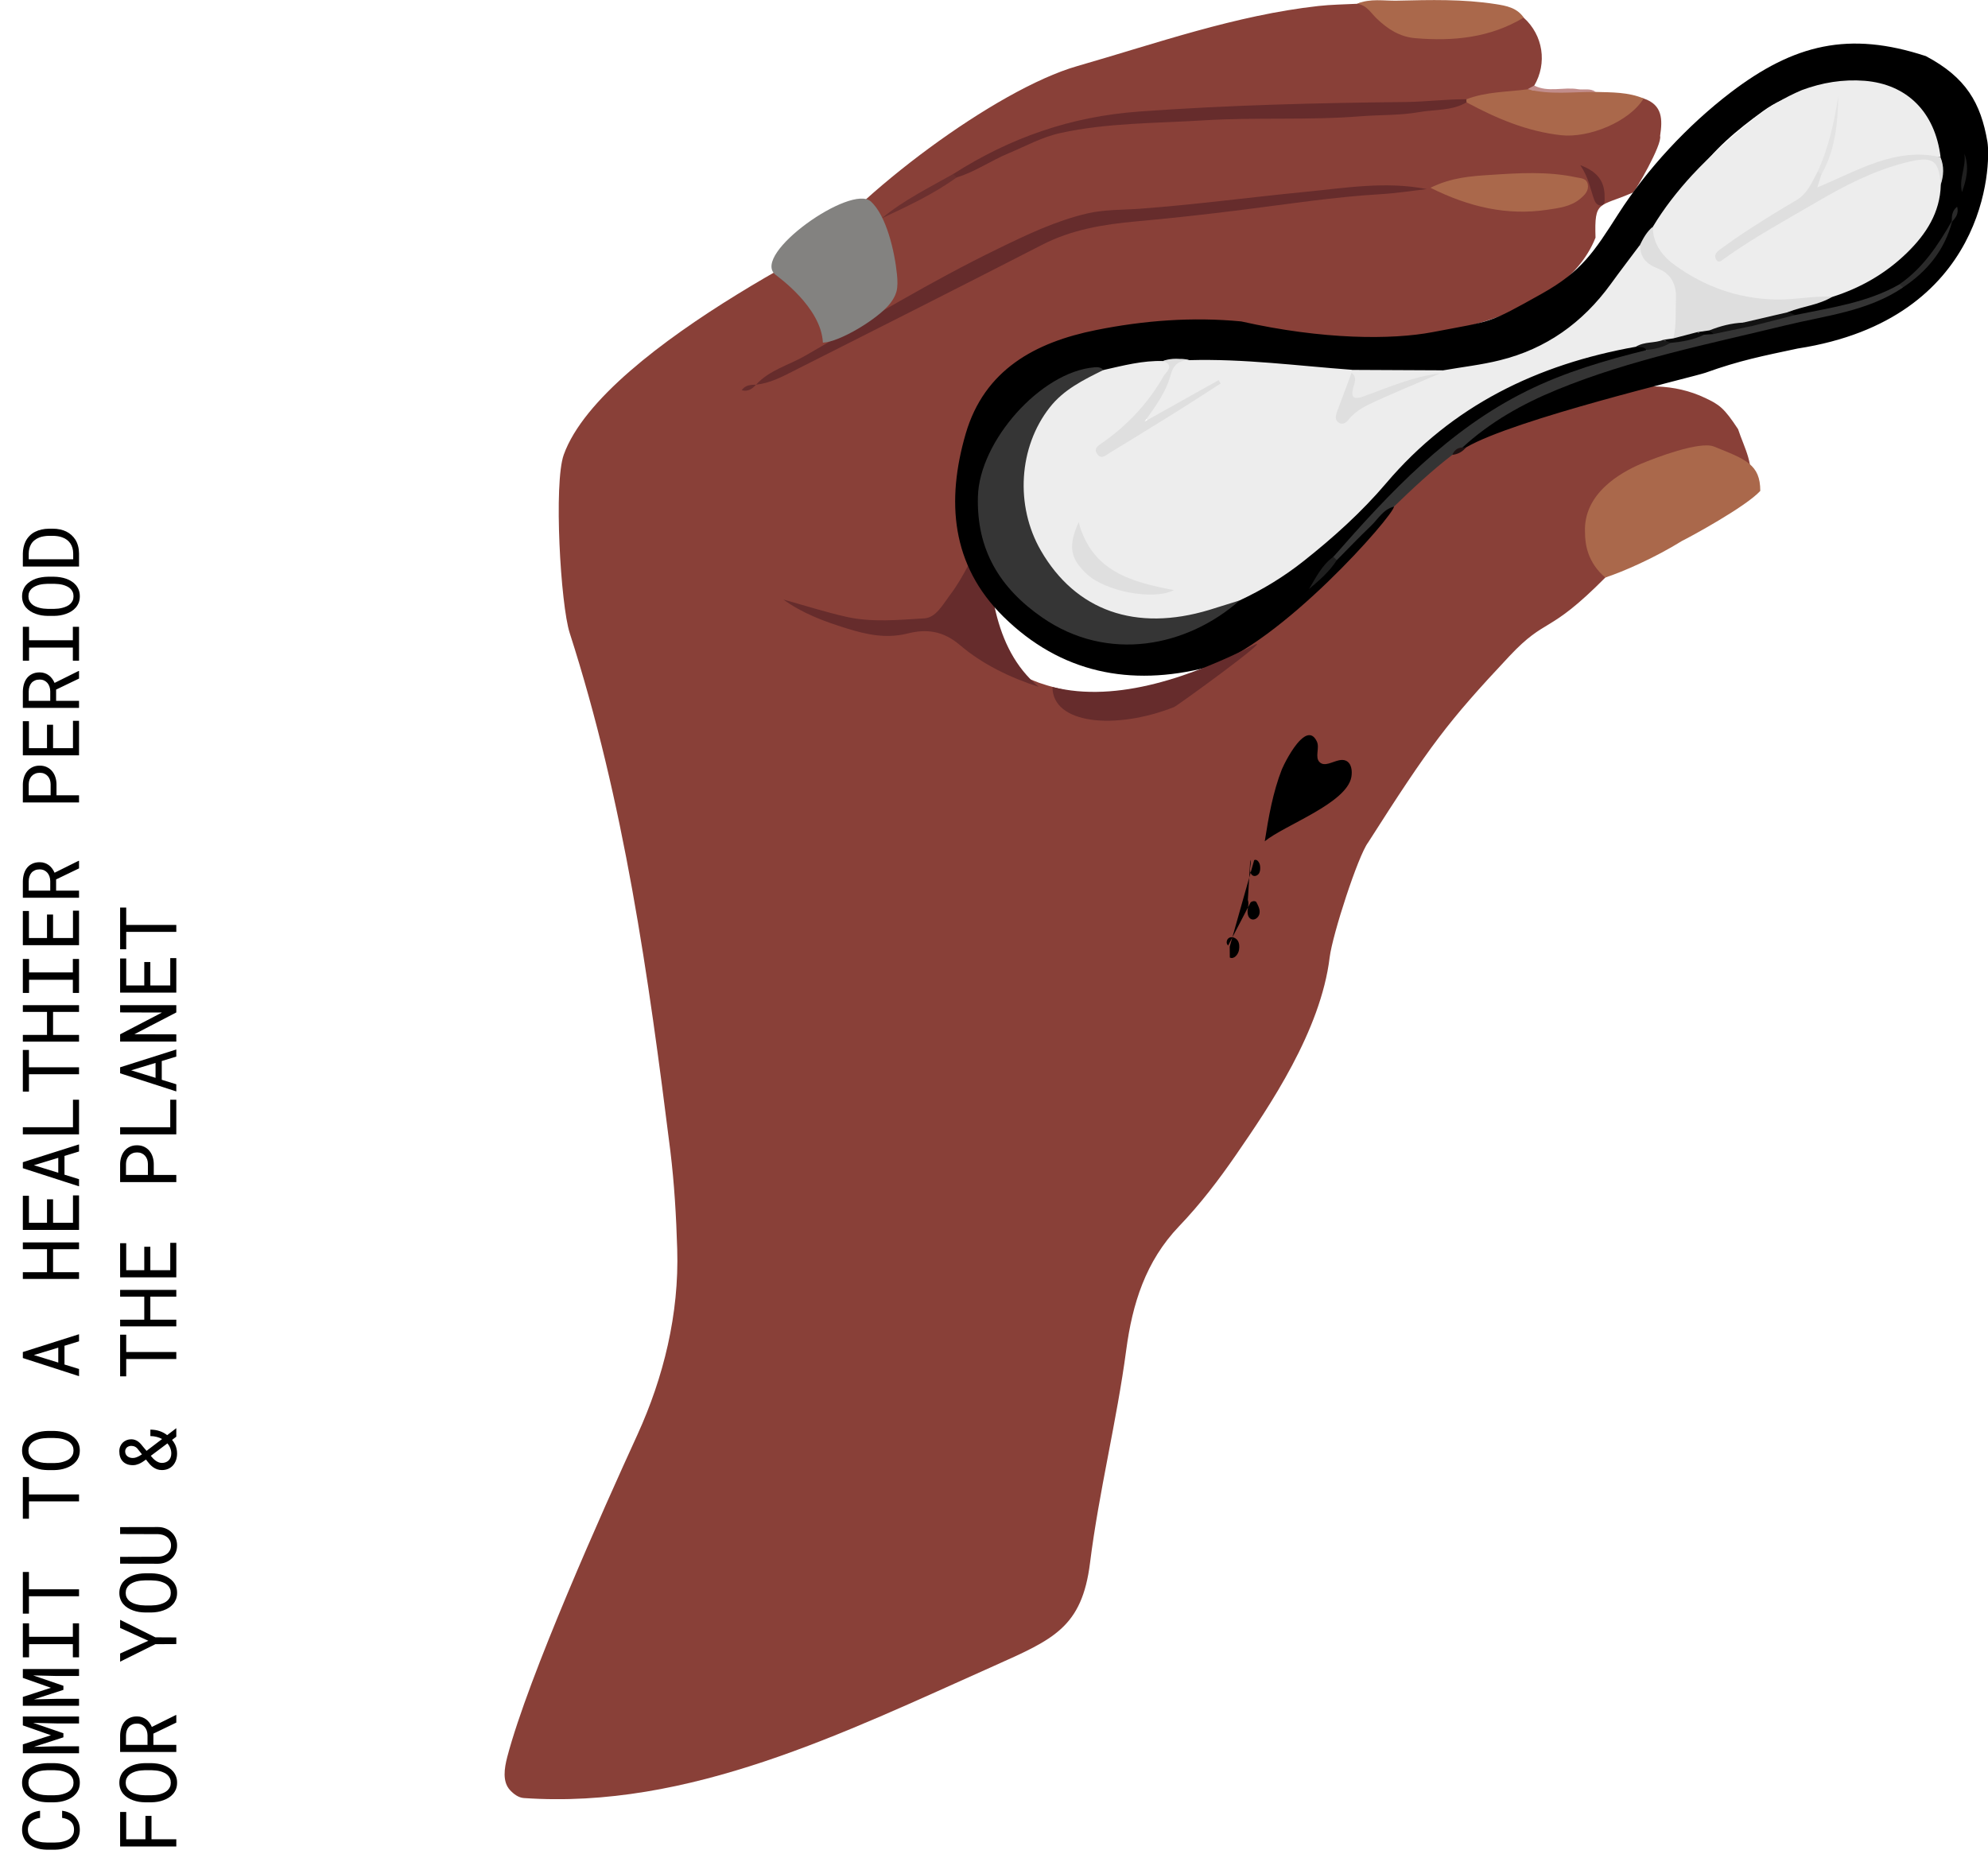 <svg width="327" height="305" viewBox="0 0 327 305" fill="none" xmlns="http://www.w3.org/2000/svg">
<path d="M10.22 297.91V299.084C10.499 299.122 10.759 299.188 11.001 299.281C11.238 299.374 11.443 299.499 11.616 299.655C11.794 299.812 11.931 300.004 12.029 300.233C12.126 300.457 12.175 300.724 12.175 301.033C12.175 301.316 12.13 301.564 12.041 301.775C11.948 301.987 11.822 302.171 11.661 302.328C11.504 302.484 11.322 302.613 11.115 302.715C10.907 302.816 10.685 302.899 10.448 302.962C10.216 303.026 9.979 303.072 9.737 303.102C9.492 303.127 9.255 303.14 9.026 303.14H7.725C7.497 303.14 7.262 303.127 7.021 303.102C6.775 303.072 6.536 303.026 6.303 302.962C6.07 302.899 5.85 302.816 5.643 302.715C5.436 302.609 5.254 302.478 5.097 302.321C4.941 302.169 4.818 301.987 4.729 301.775C4.636 301.56 4.589 301.312 4.589 301.033C4.589 300.724 4.642 300.457 4.748 300.233C4.85 300.004 4.991 299.812 5.173 299.655C5.355 299.499 5.567 299.374 5.808 299.281C6.049 299.188 6.31 299.122 6.589 299.084V297.91C6.149 297.96 5.747 298.066 5.383 298.227C5.019 298.384 4.706 298.593 4.443 298.855C4.185 299.118 3.986 299.431 3.847 299.795C3.703 300.159 3.631 300.571 3.631 301.033C3.631 301.418 3.686 301.765 3.796 302.074C3.902 302.383 4.05 302.658 4.24 302.899C4.431 303.144 4.657 303.356 4.919 303.534C5.178 303.707 5.459 303.851 5.764 303.965C6.068 304.084 6.388 304.173 6.722 304.232C7.056 304.287 7.395 304.317 7.738 304.321H9.026C9.369 304.317 9.708 304.287 10.042 304.232C10.376 304.173 10.696 304.084 11.001 303.965C11.305 303.851 11.587 303.707 11.845 303.534C12.103 303.356 12.327 303.144 12.518 302.899C12.708 302.658 12.858 302.383 12.968 302.074C13.074 301.761 13.127 301.414 13.127 301.033C13.127 300.588 13.057 300.186 12.918 299.827C12.774 299.463 12.573 299.147 12.315 298.881C12.06 298.618 11.756 298.405 11.4 298.24C11.041 298.075 10.647 297.965 10.22 297.91ZM8.912 290.077H7.858C7.528 290.081 7.194 290.111 6.855 290.166C6.517 290.216 6.191 290.297 5.878 290.407C5.565 290.521 5.273 290.665 5.002 290.838C4.727 291.008 4.488 291.211 4.285 291.448C4.082 291.685 3.923 291.958 3.809 292.267C3.69 292.576 3.631 292.92 3.631 293.301C3.631 293.682 3.69 294.027 3.809 294.336C3.923 294.641 4.082 294.911 4.285 295.148C4.492 295.385 4.733 295.591 5.008 295.764C5.279 295.933 5.571 296.073 5.884 296.183C6.197 296.297 6.523 296.382 6.862 296.437C7.196 296.488 7.528 296.515 7.858 296.52H8.912C9.242 296.515 9.574 296.486 9.909 296.431C10.243 296.376 10.567 296.291 10.88 296.177C11.193 296.067 11.487 295.925 11.762 295.751C12.033 295.578 12.27 295.373 12.473 295.136C12.676 294.899 12.837 294.628 12.956 294.323C13.07 294.014 13.127 293.669 13.127 293.289C13.127 292.908 13.07 292.565 12.956 292.26C12.837 291.951 12.676 291.678 12.473 291.441C12.27 291.204 12.033 291.001 11.762 290.832C11.491 290.659 11.199 290.517 10.886 290.407C10.573 290.297 10.249 290.216 9.915 290.166C9.576 290.111 9.242 290.081 8.912 290.077ZM7.846 291.238H8.912C9.132 291.243 9.363 291.257 9.604 291.283C9.845 291.304 10.082 291.344 10.315 291.403C10.552 291.467 10.778 291.549 10.994 291.651C11.206 291.748 11.392 291.871 11.553 292.019C11.718 292.171 11.849 292.353 11.946 292.565C12.044 292.772 12.092 293.014 12.092 293.289C12.092 293.564 12.044 293.805 11.946 294.012C11.849 294.22 11.718 294.399 11.553 294.552C11.392 294.704 11.204 294.831 10.988 294.933C10.772 295.034 10.546 295.117 10.309 295.18C10.076 295.244 9.839 295.29 9.598 295.32C9.356 295.345 9.128 295.36 8.912 295.364H7.846C7.63 295.36 7.403 295.345 7.167 295.32C6.925 295.29 6.686 295.244 6.449 295.18C6.216 295.121 5.994 295.041 5.783 294.939C5.567 294.837 5.376 294.71 5.211 294.558C5.051 294.406 4.922 294.226 4.824 294.019C4.727 293.811 4.678 293.572 4.678 293.301C4.678 293.026 4.727 292.785 4.824 292.578C4.917 292.37 5.044 292.19 5.205 292.038C5.37 291.886 5.561 291.759 5.776 291.657C5.988 291.556 6.21 291.473 6.443 291.41C6.68 291.35 6.919 291.308 7.16 291.283C7.397 291.257 7.626 291.243 7.846 291.238ZM3.758 286.992V288.445H13V287.303H9.312L5.586 287.398L10.429 285.83V285.157L5.453 283.45L9.312 283.545H13V282.402H3.758V283.862L8.379 285.487L3.758 286.992ZM3.758 279.184L3.758 280.638H13V279.495H9.312L5.586 279.59L10.429 278.022V277.35L5.453 275.642L9.312 275.737H13V274.595H3.758V276.055L8.379 277.68L3.758 279.184ZM3.758 272.665H4.78V270.5H11.984V272.665H13V267.079H11.984V269.294H4.78L4.78 267.079H3.758L3.758 272.665ZM4.761 258.624H3.758L3.758 265.479H4.761V262.623H13L13 261.48H4.761V258.624ZM4.761 243.009H3.758L3.758 249.864H4.761V247.008H13V245.865H4.761V243.009ZM8.912 235.423H7.858C7.528 235.428 7.194 235.457 6.855 235.512C6.517 235.563 6.191 235.643 5.878 235.753C5.565 235.868 5.273 236.012 5.002 236.185C4.727 236.354 4.488 236.557 4.285 236.794C4.082 237.031 3.923 237.304 3.809 237.613C3.69 237.922 3.631 238.267 3.631 238.648C3.631 239.029 3.69 239.374 3.809 239.683C3.923 239.987 4.082 240.258 4.285 240.495C4.492 240.732 4.733 240.937 5.008 241.111C5.279 241.28 5.571 241.42 5.884 241.53C6.197 241.644 6.523 241.729 6.862 241.784C7.196 241.834 7.528 241.862 7.858 241.866H8.912C9.242 241.862 9.574 241.832 9.909 241.777C10.243 241.722 10.567 241.638 10.88 241.523C11.193 241.413 11.487 241.272 11.762 241.098C12.033 240.925 12.27 240.719 12.473 240.482C12.676 240.245 12.837 239.975 12.956 239.67C13.07 239.361 13.127 239.016 13.127 238.635C13.127 238.254 13.07 237.912 12.956 237.607C12.837 237.298 12.676 237.025 12.473 236.788C12.27 236.551 12.033 236.348 11.762 236.179C11.491 236.005 11.199 235.863 10.886 235.753C10.573 235.643 10.249 235.563 9.915 235.512C9.576 235.457 9.242 235.428 8.912 235.423ZM7.846 236.585H8.912C9.132 236.589 9.363 236.604 9.604 236.629C9.845 236.651 10.082 236.691 10.315 236.75C10.552 236.813 10.778 236.896 10.994 236.998C11.206 237.095 11.392 237.218 11.553 237.366C11.718 237.518 11.849 237.7 11.946 237.912C12.044 238.119 12.092 238.36 12.092 238.635C12.092 238.91 12.044 239.152 11.946 239.359C11.849 239.566 11.718 239.746 11.553 239.898C11.392 240.051 11.204 240.178 10.988 240.279C10.772 240.381 10.546 240.463 10.309 240.527C10.076 240.59 9.839 240.637 9.598 240.667C9.356 240.692 9.128 240.707 8.912 240.711H7.846C7.63 240.707 7.403 240.692 7.167 240.667C6.925 240.637 6.686 240.59 6.449 240.527C6.216 240.468 5.994 240.387 5.783 240.286C5.567 240.184 5.376 240.057 5.211 239.905C5.051 239.752 4.922 239.573 4.824 239.365C4.727 239.158 4.678 238.919 4.678 238.648C4.678 238.373 4.727 238.132 4.824 237.924C4.917 237.717 5.044 237.537 5.205 237.385C5.37 237.232 5.561 237.105 5.776 237.004C5.988 236.902 6.21 236.82 6.443 236.756C6.68 236.697 6.919 236.655 7.16 236.629C7.397 236.604 7.626 236.589 7.846 236.585ZM10.607 221.408L13 220.678V219.51L3.758 222.442V223.426L13 226.41V225.235L10.607 224.493V221.408ZM9.585 224.175L5.573 222.938L9.585 221.719V224.175ZM13 204.409H3.758V205.52H7.731V209.309H3.758V210.414H13V209.309H8.728V205.52H13V204.409ZM8.728 197.312H7.731V201.171H4.761V196.728H3.758L3.758 202.346H13V196.671H12.003V201.171H8.728V197.312ZM10.607 190.177L13 189.447V188.279L3.758 191.212V192.196L13 195.179V194.005L10.607 193.262V190.177ZM9.585 192.945L5.573 191.707L9.585 190.488V192.945ZM12.003 185.455H3.758V186.629H13V180.935H12.003V185.455ZM4.761 172.74H3.758L3.758 179.596H4.761V176.739H13V175.597H4.761V172.74ZM13 165.371H3.758V166.481H7.731L7.731 170.271H3.758L3.758 171.375H13V170.271H8.728V166.481H13V165.371ZM3.758 163.358H4.78V161.194H11.984V163.358H13V157.772H11.984V159.988H4.78V157.772H3.758V163.358ZM8.728 150.466H7.731L7.731 154.326H4.761L4.761 149.882H3.758V155.5H13V149.825H12.003V154.326H8.728V150.466ZM9.229 144.684L13 142.868V141.63L12.924 141.624L8.976 143.585C8.866 143.332 8.732 143.099 8.576 142.887C8.419 142.676 8.239 142.494 8.036 142.341C7.833 142.189 7.607 142.07 7.357 141.986C7.107 141.897 6.832 141.853 6.532 141.853C6.066 141.853 5.662 141.935 5.319 142.1C4.972 142.261 4.685 142.483 4.456 142.767C4.228 143.054 4.056 143.389 3.942 143.77C3.828 144.15 3.766 144.557 3.758 144.988V147.699H13V146.531H9.229L9.229 144.684ZM8.265 146.531H4.723V144.988C4.727 144.705 4.767 144.444 4.843 144.208C4.919 143.966 5.032 143.759 5.18 143.585C5.332 143.412 5.52 143.277 5.745 143.179C5.965 143.082 6.223 143.033 6.519 143.033C6.798 143.033 7.046 143.084 7.262 143.186C7.473 143.287 7.653 143.425 7.801 143.598C7.949 143.776 8.064 143.981 8.144 144.214C8.22 144.447 8.26 144.694 8.265 144.957L8.265 146.531ZM9.293 130.846V129.024C9.289 128.609 9.225 128.218 9.103 127.85C8.98 127.477 8.802 127.151 8.569 126.872C8.337 126.593 8.051 126.373 7.712 126.212C7.37 126.047 6.976 125.964 6.532 125.964C6.087 125.964 5.694 126.047 5.351 126.212C5.008 126.373 4.721 126.593 4.488 126.872C4.255 127.151 4.077 127.477 3.955 127.85C3.832 128.218 3.766 128.609 3.758 129.024V132.02H13V130.846H9.293ZM8.328 130.846H4.723V129.024C4.727 128.753 4.771 128.503 4.856 128.275C4.941 128.042 5.061 127.841 5.218 127.672C5.374 127.507 5.565 127.378 5.789 127.285C6.013 127.187 6.265 127.139 6.544 127.139C6.824 127.139 7.073 127.187 7.293 127.285C7.509 127.378 7.693 127.509 7.846 127.678C7.998 127.847 8.117 128.046 8.201 128.275C8.282 128.503 8.324 128.753 8.328 129.024V130.846ZM8.728 119.236H7.731V123.095H4.761V118.652H3.758L3.758 124.27H13V118.595H12.003V123.095H8.728V119.236ZM9.229 113.453L13 111.638V110.4L12.924 110.394L8.976 112.355C8.866 112.101 8.732 111.868 8.576 111.657C8.419 111.445 8.239 111.263 8.036 111.111C7.833 110.958 7.607 110.84 7.357 110.755C7.107 110.667 6.832 110.622 6.532 110.622C6.066 110.622 5.662 110.705 5.319 110.87C4.972 111.03 4.685 111.253 4.456 111.536C4.228 111.824 4.056 112.158 3.942 112.539C3.828 112.92 3.766 113.326 3.758 113.758V116.468H13L13 115.3H9.229V113.453ZM8.265 115.3H4.723V113.758C4.727 113.474 4.767 113.214 4.843 112.977C4.919 112.736 5.032 112.528 5.18 112.355C5.332 112.181 5.52 112.046 5.745 111.949C5.965 111.851 6.223 111.803 6.519 111.803C6.798 111.803 7.046 111.854 7.262 111.955C7.473 112.057 7.653 112.194 7.801 112.368C7.949 112.545 8.064 112.751 8.144 112.983C8.22 113.216 8.26 113.464 8.265 113.726V115.3ZM3.758 108.705H4.78V106.541H11.984V108.705H13V103.119H11.984V105.334H4.78V103.119H3.758L3.758 108.705ZM8.912 94.886H7.858C7.528 94.891 7.194 94.92 6.855 94.975C6.517 95.026 6.191 95.106 5.878 95.216C5.565 95.331 5.273 95.474 5.002 95.648C4.727 95.817 4.488 96.02 4.285 96.257C4.082 96.494 3.923 96.767 3.809 97.076C3.69 97.385 3.631 97.73 3.631 98.111C3.631 98.492 3.69 98.837 3.809 99.145C3.923 99.45 4.082 99.721 4.285 99.958C4.492 100.195 4.733 100.4 5.008 100.574C5.279 100.743 5.571 100.883 5.884 100.993C6.197 101.107 6.523 101.192 6.862 101.247C7.196 101.297 7.528 101.325 7.858 101.329H8.912C9.242 101.325 9.574 101.295 9.909 101.24C10.243 101.185 10.567 101.101 10.88 100.986C11.193 100.876 11.487 100.735 11.762 100.561C12.033 100.388 12.27 100.182 12.473 99.945C12.676 99.708 12.837 99.438 12.956 99.133C13.07 98.824 13.127 98.479 13.127 98.098C13.127 97.717 13.07 97.374 12.956 97.07C12.837 96.761 12.676 96.488 12.473 96.251C12.27 96.014 12.033 95.811 11.762 95.642C11.491 95.468 11.199 95.326 10.886 95.216C10.573 95.106 10.249 95.026 9.915 94.975C9.576 94.92 9.242 94.891 8.912 94.886ZM7.846 96.048H8.912C9.132 96.052 9.363 96.067 9.604 96.092C9.845 96.113 10.082 96.154 10.315 96.213C10.552 96.276 10.778 96.359 10.994 96.46C11.206 96.558 11.392 96.68 11.553 96.829C11.718 96.981 11.849 97.163 11.946 97.374C12.044 97.582 12.092 97.823 12.092 98.098C12.092 98.373 12.044 98.614 11.946 98.822C11.849 99.029 11.718 99.209 11.553 99.361C11.392 99.514 11.204 99.641 10.988 99.742C10.772 99.844 10.546 99.926 10.309 99.99C10.076 100.053 9.839 100.1 9.598 100.129C9.356 100.155 9.128 100.17 8.912 100.174H7.846C7.63 100.17 7.403 100.155 7.167 100.129C6.925 100.1 6.686 100.053 6.449 99.99C6.216 99.93 5.994 99.85 5.783 99.749C5.567 99.647 5.376 99.52 5.211 99.368C5.051 99.215 4.922 99.035 4.824 98.828C4.727 98.621 4.678 98.382 4.678 98.111C4.678 97.836 4.727 97.595 4.824 97.387C4.917 97.18 5.044 97 5.205 96.848C5.37 96.695 5.561 96.568 5.776 96.467C5.988 96.365 6.21 96.283 6.443 96.219C6.68 96.16 6.919 96.118 7.16 96.092C7.397 96.067 7.626 96.052 7.846 96.048ZM13 93.21V91.071C12.996 90.627 12.943 90.214 12.841 89.834C12.74 89.448 12.594 89.103 12.403 88.799C12.221 88.511 12.001 88.251 11.743 88.018C11.485 87.785 11.197 87.593 10.88 87.44C10.575 87.292 10.241 87.18 9.877 87.104C9.513 87.024 9.128 86.983 8.722 86.983H8.042C7.619 86.988 7.222 87.032 6.849 87.117C6.477 87.197 6.134 87.316 5.821 87.472C5.453 87.646 5.129 87.878 4.85 88.17C4.566 88.458 4.338 88.79 4.164 89.167C4.037 89.438 3.94 89.734 3.872 90.056C3.8 90.373 3.762 90.712 3.758 91.071V93.21H13ZM4.723 92.017V91.071C4.727 90.779 4.761 90.511 4.824 90.265C4.883 90.02 4.968 89.797 5.078 89.599C5.226 89.319 5.421 89.085 5.662 88.894C5.899 88.699 6.166 88.545 6.462 88.431C6.69 88.342 6.938 88.276 7.205 88.234C7.467 88.187 7.742 88.162 8.03 88.158H8.722C9.005 88.162 9.278 88.185 9.541 88.228C9.799 88.27 10.04 88.333 10.264 88.418C10.539 88.515 10.789 88.649 11.013 88.818C11.233 88.983 11.419 89.18 11.572 89.408C11.72 89.624 11.834 89.872 11.915 90.151C11.995 90.426 12.037 90.733 12.041 91.071V92.017H4.723ZM24.919 298.754H23.922V302.601H20.761V298.113H19.758V303.788H29V302.601H24.919V298.754ZM24.912 290.077H23.858C23.528 290.081 23.194 290.111 22.855 290.166C22.517 290.216 22.191 290.297 21.878 290.407C21.565 290.521 21.273 290.665 21.002 290.838C20.727 291.008 20.488 291.211 20.285 291.448C20.081 291.685 19.923 291.958 19.809 292.267C19.69 292.576 19.631 292.92 19.631 293.301C19.631 293.682 19.69 294.027 19.809 294.336C19.923 294.641 20.081 294.911 20.285 295.148C20.492 295.385 20.733 295.591 21.008 295.764C21.279 295.933 21.571 296.073 21.884 296.183C22.197 296.297 22.523 296.382 22.862 296.437C23.196 296.488 23.528 296.515 23.858 296.52H24.912C25.242 296.515 25.574 296.486 25.909 296.431C26.243 296.376 26.567 296.291 26.88 296.177C27.193 296.067 27.487 295.925 27.762 295.751C28.033 295.578 28.27 295.373 28.473 295.136C28.676 294.899 28.837 294.628 28.956 294.323C29.07 294.014 29.127 293.669 29.127 293.289C29.127 292.908 29.07 292.565 28.956 292.26C28.837 291.951 28.676 291.678 28.473 291.441C28.27 291.204 28.033 291.001 27.762 290.832C27.491 290.659 27.199 290.517 26.886 290.407C26.573 290.297 26.249 290.216 25.915 290.166C25.576 290.111 25.242 290.081 24.912 290.077ZM23.846 291.238H24.912C25.132 291.243 25.363 291.257 25.604 291.283C25.845 291.304 26.082 291.344 26.315 291.403C26.552 291.467 26.778 291.549 26.994 291.651C27.206 291.748 27.392 291.871 27.553 292.019C27.718 292.171 27.849 292.353 27.946 292.565C28.044 292.772 28.092 293.014 28.092 293.289C28.092 293.564 28.044 293.805 27.946 294.012C27.849 294.22 27.718 294.399 27.553 294.552C27.392 294.704 27.204 294.831 26.988 294.933C26.772 295.034 26.546 295.117 26.309 295.18C26.076 295.244 25.839 295.29 25.598 295.32C25.356 295.345 25.128 295.36 24.912 295.364H23.846C23.63 295.36 23.404 295.345 23.166 295.32C22.925 295.29 22.686 295.244 22.449 295.18C22.216 295.121 21.994 295.041 21.783 294.939C21.567 294.837 21.377 294.71 21.211 294.558C21.051 294.406 20.922 294.226 20.824 294.019C20.727 293.811 20.678 293.572 20.678 293.301C20.678 293.026 20.727 292.785 20.824 292.578C20.917 292.37 21.044 292.19 21.205 292.038C21.37 291.886 21.561 291.759 21.776 291.657C21.988 291.556 22.21 291.473 22.443 291.41C22.68 291.35 22.919 291.308 23.16 291.283C23.397 291.257 23.626 291.243 23.846 291.238ZM25.23 285.221L29 283.405V282.167L28.924 282.161L24.976 284.123C24.866 283.869 24.732 283.636 24.576 283.424C24.419 283.213 24.239 283.031 24.036 282.878C23.833 282.726 23.607 282.608 23.357 282.523C23.107 282.434 22.832 282.39 22.532 282.39C22.066 282.39 21.662 282.472 21.319 282.637C20.972 282.798 20.685 283.02 20.456 283.304C20.227 283.591 20.056 283.926 19.942 284.307C19.828 284.688 19.766 285.094 19.758 285.525V288.236H29V287.068H25.23V285.221ZM24.265 287.068H20.723V285.525C20.727 285.242 20.767 284.982 20.843 284.745C20.919 284.503 21.032 284.296 21.18 284.123C21.332 283.949 21.52 283.814 21.745 283.716C21.965 283.619 22.223 283.57 22.519 283.57C22.798 283.57 23.046 283.621 23.262 283.723C23.473 283.824 23.653 283.962 23.801 284.135C23.949 284.313 24.064 284.518 24.144 284.751C24.22 284.984 24.26 285.231 24.265 285.494V287.068ZM24.398 269.942L19.758 272.043V273.382L25.553 270.507L29 270.488V269.396L25.553 269.377L19.758 266.501V267.834L24.398 269.942ZM24.912 258.846H23.858C23.528 258.85 23.194 258.88 22.855 258.935C22.517 258.986 22.191 259.066 21.878 259.176C21.565 259.291 21.273 259.434 21.002 259.608C20.727 259.777 20.488 259.98 20.285 260.217C20.081 260.454 19.923 260.727 19.809 261.036C19.69 261.345 19.631 261.69 19.631 262.071C19.631 262.452 19.69 262.797 19.809 263.105C19.923 263.41 20.081 263.681 20.285 263.918C20.492 264.155 20.733 264.36 21.008 264.534C21.279 264.703 21.571 264.843 21.884 264.953C22.197 265.067 22.523 265.152 22.862 265.207C23.196 265.257 23.528 265.285 23.858 265.289H24.912C25.242 265.285 25.574 265.255 25.909 265.2C26.243 265.145 26.567 265.061 26.88 264.946C27.193 264.836 27.487 264.694 27.762 264.521C28.033 264.347 28.27 264.142 28.473 263.905C28.676 263.668 28.837 263.397 28.956 263.093C29.07 262.784 29.127 262.439 29.127 262.058C29.127 261.677 29.07 261.334 28.956 261.03C28.837 260.721 28.676 260.448 28.473 260.211C28.27 259.974 28.033 259.771 27.762 259.602C27.491 259.428 27.199 259.286 26.886 259.176C26.573 259.066 26.249 258.986 25.915 258.935C25.576 258.88 25.242 258.85 24.912 258.846ZM23.846 260.008H24.912C25.132 260.012 25.363 260.027 25.604 260.052C25.845 260.073 26.082 260.114 26.315 260.173C26.552 260.236 26.778 260.319 26.994 260.42C27.206 260.518 27.392 260.64 27.553 260.789C27.718 260.941 27.849 261.123 27.946 261.334C28.044 261.542 28.092 261.783 28.092 262.058C28.092 262.333 28.044 262.574 27.946 262.782C27.849 262.989 27.718 263.169 27.553 263.321C27.392 263.474 27.204 263.601 26.988 263.702C26.772 263.804 26.546 263.886 26.309 263.95C26.076 264.013 25.839 264.06 25.598 264.089C25.356 264.115 25.128 264.13 24.912 264.134H23.846C23.63 264.13 23.404 264.115 23.166 264.089C22.925 264.06 22.686 264.013 22.449 263.95C22.216 263.89 21.994 263.81 21.783 263.708C21.567 263.607 21.377 263.48 21.211 263.328C21.051 263.175 20.922 262.995 20.824 262.788C20.727 262.581 20.678 262.342 20.678 262.071C20.678 261.796 20.727 261.555 20.824 261.347C20.917 261.14 21.044 260.96 21.205 260.808C21.37 260.655 21.561 260.528 21.776 260.427C21.988 260.325 22.21 260.243 22.443 260.179C22.68 260.12 22.919 260.078 23.16 260.052C23.397 260.027 23.626 260.012 23.846 260.008ZM19.758 251.248V252.384L26.017 252.403C26.292 252.412 26.556 252.456 26.81 252.537C27.064 252.617 27.288 252.733 27.483 252.886C27.682 253.042 27.84 253.235 27.959 253.463C28.073 253.692 28.13 253.956 28.13 254.257C28.13 254.557 28.071 254.824 27.953 255.057C27.834 255.285 27.678 255.476 27.483 255.628C27.288 255.785 27.064 255.905 26.81 255.99C26.556 256.07 26.292 256.112 26.017 256.117L19.758 256.142V257.259L26.017 257.272C26.448 257.268 26.855 257.192 27.235 257.043C27.612 256.895 27.94 256.69 28.219 256.428C28.503 256.165 28.725 255.85 28.886 255.482C29.047 255.114 29.127 254.705 29.127 254.257C29.127 253.817 29.047 253.413 28.886 253.044C28.721 252.676 28.496 252.359 28.213 252.092C27.934 251.826 27.606 251.616 27.229 251.464C26.852 251.312 26.448 251.235 26.017 251.235L19.758 251.248ZM26.632 241.86C26.996 241.86 27.333 241.796 27.642 241.669C27.946 241.538 28.209 241.354 28.429 241.117C28.649 240.88 28.82 240.592 28.943 240.254C29.066 239.915 29.127 239.537 29.127 239.118C29.127 238.86 29.099 238.61 29.044 238.369C28.989 238.123 28.909 237.888 28.803 237.664C28.74 237.529 28.666 237.397 28.581 237.271C28.496 237.139 28.403 237.014 28.302 236.896L29 236.369V234.966L27.496 236.115C27.123 235.819 26.706 235.595 26.245 235.442C25.78 235.286 25.276 235.208 24.734 235.208V236.268C25.107 236.272 25.454 236.316 25.775 236.401C26.097 236.486 26.393 236.602 26.664 236.75L24.106 238.699L23.598 238.102C23.459 237.916 23.317 237.742 23.173 237.582C23.029 237.421 22.877 237.281 22.716 237.163C22.555 237.048 22.384 236.959 22.202 236.896C22.015 236.828 21.81 236.794 21.586 236.794C21.324 236.794 21.074 236.841 20.837 236.934C20.6 237.027 20.39 237.158 20.209 237.328C20.031 237.501 19.889 237.711 19.783 237.956C19.677 238.201 19.625 238.474 19.625 238.775C19.625 239.122 19.673 239.435 19.77 239.714C19.868 239.994 20.01 240.233 20.196 240.432C20.386 240.631 20.621 240.785 20.9 240.895C21.175 241.001 21.493 241.054 21.852 241.054C22.022 241.054 22.187 241.037 22.348 241.003C22.509 240.965 22.667 240.914 22.824 240.851C23.014 240.77 23.209 240.669 23.408 240.546C23.602 240.423 23.805 240.284 24.017 240.127L24.182 240.355C24.339 240.563 24.497 240.753 24.658 240.927C24.819 241.096 24.988 241.246 25.166 241.377C25.378 241.53 25.604 241.648 25.845 241.733C26.086 241.818 26.349 241.86 26.632 241.86ZM28.175 239.118C28.175 239.376 28.135 239.602 28.054 239.797C27.974 239.992 27.864 240.154 27.724 240.286C27.584 240.417 27.422 240.516 27.235 240.584C27.049 240.652 26.848 240.686 26.632 240.686C26.552 240.686 26.453 240.675 26.334 240.654C26.211 240.628 26.076 240.58 25.928 240.508C25.784 240.44 25.629 240.341 25.464 240.209C25.299 240.078 25.13 239.907 24.956 239.695L24.804 239.518L27.54 237.467C27.625 237.569 27.703 237.675 27.775 237.785C27.843 237.89 27.902 238 27.953 238.115C28.025 238.271 28.08 238.434 28.118 238.604C28.156 238.773 28.175 238.944 28.175 239.118ZM21.84 239.873C21.671 239.873 21.512 239.85 21.364 239.803C21.211 239.757 21.078 239.687 20.964 239.594C20.85 239.505 20.759 239.393 20.691 239.257C20.623 239.118 20.589 238.957 20.589 238.775C20.589 238.635 20.619 238.51 20.678 238.4C20.733 238.29 20.805 238.195 20.894 238.115C20.987 238.039 21.095 237.981 21.218 237.943C21.336 237.901 21.459 237.88 21.586 237.88C21.683 237.88 21.783 237.89 21.884 237.912C21.986 237.929 22.085 237.96 22.183 238.007C22.284 238.053 22.384 238.119 22.481 238.204C22.578 238.288 22.671 238.396 22.76 238.527L23.351 239.27C23.198 239.376 23.05 239.469 22.906 239.549C22.762 239.63 22.621 239.695 22.481 239.746C22.375 239.788 22.269 239.82 22.164 239.841C22.053 239.862 21.946 239.873 21.84 239.873ZM20.761 219.586H19.758V226.441H20.761V223.585H29V222.442H20.761V219.586ZM29 212.216H19.758V213.327H23.731V217.117H19.758L19.758 218.221H29L29 217.117H24.728V213.327H29V212.216ZM24.728 205.12H23.731V208.979H20.761V204.536H19.758V210.153H29V204.479H28.003V208.979H24.728V205.12ZM25.293 193.307V191.485C25.289 191.07 25.225 190.679 25.102 190.311C24.98 189.938 24.802 189.612 24.569 189.333C24.337 189.054 24.051 188.834 23.712 188.673C23.37 188.508 22.976 188.425 22.532 188.425C22.087 188.425 21.694 188.508 21.351 188.673C21.008 188.834 20.721 189.054 20.488 189.333C20.255 189.612 20.077 189.938 19.955 190.311C19.832 190.679 19.766 191.07 19.758 191.485V194.481H29V193.307H25.293ZM24.328 193.307H20.723V191.485C20.727 191.214 20.771 190.964 20.856 190.736C20.941 190.503 21.061 190.302 21.218 190.133C21.374 189.968 21.565 189.839 21.789 189.746C22.013 189.648 22.265 189.6 22.544 189.6C22.824 189.6 23.073 189.648 23.294 189.746C23.509 189.839 23.693 189.97 23.846 190.139C23.998 190.308 24.116 190.507 24.201 190.736C24.282 190.964 24.324 191.214 24.328 191.485V193.307ZM28.003 185.455H19.758V186.629H29V180.935H28.003V185.455ZM26.607 174.562L29 173.832V172.664L19.758 175.597V176.581L29 179.564V178.39L26.607 177.647V174.562ZM25.585 177.33L21.573 176.092L25.585 174.873V177.33ZM29 165.377H19.758V166.564L26.651 166.583L19.758 170.169V171.363H29V170.176L22.094 170.157L29 166.57V165.377ZM24.728 158.274H23.731L23.731 162.133H20.761L20.761 157.69H19.758L19.758 163.308H29L29 157.633H28.003L28.003 162.133H24.728L24.728 158.274ZM20.761 149.317H19.758V156.173H20.761V153.316H29V152.174H20.761V149.317Z" fill="black"/>
<g clip-path="url(#clip0)">
<path d="M285.889 70.606C286.908 73.701 288.726 76.65 287.653 80.162C287.362 81.145 287.089 82.092 286.398 82.875C285.234 83.129 283.688 84.076 264.061 95.015C254.511 104.644 254.457 101.368 248.254 107.975C238.104 118.787 235.193 122.682 225.025 138.627C223.388 140.793 219.186 153.717 218.713 157.503C217.24 169.625 208.818 182.002 203.325 189.975C200.469 194.125 197.395 198.147 193.939 201.751C188.427 207.521 186.263 214.493 185.244 222.138C183.698 233.769 180.751 245.473 179.296 257.122C177.968 267.734 173.293 269.699 163.561 274.05C138.714 285.135 113.339 297.712 86.163 295.819C85.29 295.765 84.49 295.164 83.889 294.509C82.598 293.107 82.962 290.905 83.435 289.066C86.909 275.815 99.242 248.294 104.862 236.008C109.137 226.634 111.72 216.204 111.393 205.519C111.229 200.113 110.92 194.726 110.265 189.374C106.645 160.433 102.662 131.965 93.712 104.153C92.202 99.475 91.056 79.489 92.73 74.811C99.224 56.718 144.753 35.732 145.08 35.495C149.21 32.947 153.666 30.963 157.795 28.378C161.124 26.74 164.453 25.083 167.782 23.427C174.748 19.969 182.315 19.932 189.773 19.441C204.016 18.494 218.331 19.004 232.556 17.693C235.321 17.439 238.067 17.038 240.796 16.474C242.215 16.219 243.27 17.093 244.416 17.675C249.654 20.26 255.057 22.207 261.041 21.097C264.206 20.515 267.19 19.532 269.154 16.692C269.445 16.31 269.809 16.019 270.355 16.201C273.52 17.257 273.465 19.732 273.065 22.353C273.465 23.773 268.936 31.527 268.608 31.672C262.988 34.13 262.242 32.837 262.442 39.099C256.894 53.06 233.593 55.444 225.116 56.7C221.478 57.228 218.004 57.592 214.566 59.54C209.709 62.306 203.943 62.743 198.413 63.453C189.7 64.563 181.569 67.094 174.457 72.481C169.91 75.921 166.617 80.344 164.034 85.368C161.779 89.009 160.233 93.031 157.995 96.69C155.467 100.84 152.32 102.97 147.081 102.769C141.279 102.533 135.731 101.914 130.474 99.402C132.82 100.458 135.258 101.259 137.677 102.114C141.861 103.607 146.099 104.462 150.519 103.334C153.284 102.624 155.449 103.406 157.704 105.172C161.67 108.266 166.181 110.542 170.892 112.325C184.571 117.04 196.831 112.689 207.927 103.516C214.602 98 220.187 93.341 224.916 86.187C229.955 78.561 236.794 73.464 245.198 70.297C251.473 67.931 257.858 65.874 264.407 64.436C269.864 63.235 275.339 63.016 280.523 65.492C282.815 66.584 283.579 67.094 285.889 70.606Z" fill="#894038"/>
<path d="M145.047 35.898C144.792 36.062 131.622 45.563 131.368 45.727C131.077 44.617 131.986 44.052 132.495 43.342C140.59 32.184 163.728 14.729 177.206 10.87C190.321 7.102 203.2 2.515 216.86 0.986C218.97 0.75 221.117 0.732 223.245 0.622C224.282 0.149 225.173 0.659 225.737 1.35C230.194 6.72 236.105 5.956 241.981 5.264C244.309 4.991 246.528 4.336 248.566 3.098C249.202 2.716 249.893 2.37 250.639 2.916C253.822 5.792 254.532 10.397 252.349 14.11C252.094 14.729 251.603 15.093 250.985 15.293C247.674 16.094 244.273 16.221 240.926 16.749C232.34 17.878 223.7 17.714 215.06 17.714C202.418 17.714 189.848 18.879 177.316 20.426C173.168 20.936 169.476 22.647 165.819 24.412C163.073 25.741 160.362 27.197 157.67 28.653C153.468 31.092 149.176 33.349 145.047 35.898Z" fill="#894038"/>
<path d="M264.041 95.017C261.148 92.542 260.712 89.575 260.712 87.573C260.421 81.202 266.551 77.744 269.971 76.288C272.172 75.359 279.575 72.52 281.921 73.466C287.178 75.578 289.543 76.415 289.543 80.765C287.16 83.386 277.81 88.447 276.701 88.975C272.19 91.778 266.915 94.089 264.041 95.017Z" fill="#AA684B"/>
<path d="M241.214 16.329C244.452 15.073 247.908 15.146 251.273 14.69C254.984 15.346 258.749 14.563 262.478 15.127C265.152 15.2 267.826 15.146 270.354 16.201C267.989 20.078 261.277 22.754 256.766 22.244C251.127 21.607 246.125 19.477 241.232 16.838C241.068 16.729 240.996 16.62 241.05 16.511C241.105 16.383 241.159 16.329 241.214 16.329Z" fill="#AA684B"/>
<path d="M250.634 2.895C245.104 6.226 239.065 6.809 232.789 6.281C230.225 6.062 228.278 4.788 226.496 3.096C225.513 2.167 224.804 0.82 223.24 0.62C225.386 -0.308 227.642 0.165 229.843 0.11C235.245 -0.017 240.648 -0.163 246.014 0.675C247.76 0.948 249.506 1.257 250.634 2.895Z" fill="#AA684B"/>
<path d="M262.481 15.126C258.752 15.089 254.986 15.653 251.276 14.671C251.639 14.47 251.985 14.27 252.349 14.07C254.677 15.253 257.169 14.27 259.552 14.671C260.516 14.834 261.571 14.452 262.481 15.126Z" fill="#C28D8B"/>
<path d="M124.36 63.29C126.561 60.869 129.745 60.086 132.455 58.521C142.932 52.514 153.246 46.216 164.124 40.938C168.871 38.626 173.637 36.333 178.857 35.113C181.695 34.458 184.587 34.549 187.407 34.349C196.538 33.675 205.615 32.456 214.71 31.564C221.295 30.927 227.916 29.78 234.682 31.109C232.154 31.4 229.644 31.8 227.115 31.946C219.348 32.401 211.69 33.602 203.978 34.567C198.284 35.277 192.591 35.914 186.879 36.424C181.495 36.915 176.256 37.771 171.363 40.301C157.793 47.272 144.187 54.134 130.563 61.015C128.617 61.998 126.634 63.053 124.36 63.29Z" fill="#662C2C"/>
<path d="M163.489 85.095C162.615 90.337 162.524 95.543 163.798 100.73C164.962 105.499 166.999 109.759 170.837 112.999C166.126 111.47 161.597 109.285 157.904 106.136C155.067 103.716 152.32 103.461 149.282 104.225C145.735 105.117 142.479 104.389 139.205 103.37C135.585 102.241 132.02 100.931 128.855 98.637C132.329 99.602 135.767 100.712 139.278 101.495C143.48 102.423 147.809 101.986 152.047 101.732C153.957 101.622 155.085 99.456 156.249 97.909C158.577 94.851 160.051 91.32 161.797 87.953C162.306 86.97 162.579 85.841 163.489 85.095Z" fill="#662C2C"/>
<path d="M241.212 16.328C241.193 16.492 241.193 16.674 241.23 16.838C238.829 18.258 236.046 17.985 233.463 18.44C230.298 19.004 227.005 18.877 223.786 19.131C215.164 19.823 206.505 19.259 197.901 19.805C190.08 20.296 182.185 20.187 174.454 21.88C171.417 22.535 168.743 24.028 165.923 25.211C163.013 26.412 160.394 28.269 157.356 29.197C156.774 29.415 156.665 29.142 156.792 28.633C166.142 22.663 176.092 19.168 187.406 18.349C202.012 17.293 216.601 16.929 231.244 16.783C234.536 16.747 237.883 16.31 241.212 16.328Z" fill="#662C2C"/>
<path d="M235.287 30.893C238.78 29.182 241.999 28.981 245.055 28.781C249.748 28.472 254.514 28.162 259.207 29.163C260.044 29.345 260.971 29.291 261.172 30.347C261.353 31.366 260.717 32.039 259.953 32.676C258.37 34.023 256.388 34.224 254.496 34.515C247.875 35.498 241.69 34.078 235.287 30.893Z" fill="#AA684B"/>
<path d="M156.776 28.633C156.958 28.815 157.158 29.015 157.34 29.197C153.52 31.964 149.282 33.93 145.044 35.914C148.627 32.928 152.775 30.908 156.776 28.633Z" fill="#6C302F"/>
<path d="M124.359 63.29C123.741 63.945 123.086 64.491 121.995 64.2C122.631 63.308 123.504 63.308 124.359 63.29Z" fill="#662C2C"/>
<path d="M295.695 57.34C289.893 58.577 286.145 59.305 280.525 61.326C278.779 61.963 249.129 68.934 241.144 73.612C240.852 73.867 240.616 73.831 240.452 73.485C240.561 72.065 241.762 71.537 242.708 70.827C250.329 65.021 259.133 61.799 268.192 59.123C280.143 55.61 292.366 53.299 304.463 50.405C307.282 49.731 309.974 48.767 312.412 47.183C316.432 44.616 319.251 41.085 320.943 36.644C321.416 36.171 321.252 35.406 321.707 34.933C321.234 35.333 321.452 36.025 321.07 36.462C319.251 40.976 316.45 44.671 312.266 47.256C307.046 50.368 301.17 51.242 295.35 52.334C294.713 52.279 294.167 52.116 294.022 51.388C295.841 49.185 298.842 49.695 301.043 48.366C304.081 47.219 307.009 45.8 309.72 43.998C314.686 40.721 317.832 36.207 318.76 30.255C319.142 28.762 319.069 27.306 318.578 25.85C317.05 15.694 308.756 12.217 299.151 14.711C298.351 14.929 297.587 15.275 296.768 15.439C294.222 15.748 291.948 16.858 289.947 18.315C285.763 21.354 281.762 24.631 278.833 28.999C276.723 31.93 274.213 34.551 272.321 37.645C271.503 38.683 270.811 39.811 270.047 40.885C267.173 44.889 264.445 48.985 260.843 52.425C255.714 57.358 249.438 59.669 242.617 60.761C240.689 61.071 238.797 61.617 236.814 61.635C231.994 61.999 227.192 61.836 222.39 61.544C213.568 61.107 204.782 59.906 195.941 59.979C194.432 59.578 192.922 59.433 191.43 60.033C188.247 60.306 185.1 60.834 181.953 61.362C177.679 60.925 173.95 62.6 170.93 65.203C165.019 70.299 161.144 76.561 161.708 84.879C162.072 90.34 164.473 94.726 168.402 98.239C178.807 107.541 191.267 107.85 203.381 98.44C209.22 95.309 214.714 91.687 219.443 87.027C222.881 83.641 226.61 80.511 229.757 76.852C238.561 66.641 249.875 60.889 262.735 57.795C264.9 57.267 266.973 56.375 269.265 56.393C269.975 56.484 270.72 56.52 270.975 57.394C270.211 58.687 268.792 58.705 267.592 59.069C259.37 61.544 251.239 64.147 244.108 69.153C237.833 73.558 232.212 78.691 226.883 84.169C224.482 86.645 222.19 89.211 219.698 91.577C218.824 92.888 217.606 93.944 216.969 95.018C217.715 94.126 218.643 92.943 219.625 91.796C222.117 89.175 224.645 86.59 227.119 83.969C227.701 83.35 228.356 82.786 229.302 83.332C229.193 84.879 210.603 106.03 198.543 109.798C185.919 113.001 174.477 110.744 165.037 101.443C156.415 92.924 155.651 82.367 158.834 71.391C161.908 60.816 170.294 56.302 180.298 54.3C188.156 52.716 196.142 52.116 204.163 52.88C217.606 55.902 228.92 55.92 235.632 54.646C245.691 52.716 244.618 53.353 253.622 48.311C260.152 44.653 262.207 41.431 266.173 35.224C270.902 27.816 277.614 20.608 284.636 15.239C295.095 7.248 304.154 5.082 316.777 9.232C323.38 12.727 325.818 16.931 326.909 23.357C327.509 27.07 326.891 52.516 295.695 57.34Z" fill="black"/>
<path d="M295.297 51.827C301.154 50.608 307.12 49.807 312.431 46.785C313.014 46.53 313.104 46.803 312.995 47.313C307.193 51.226 300.335 51.918 293.805 53.502C281.108 56.596 268.266 59.126 256.115 64.113C250.422 66.443 245.11 69.428 240.545 73.633C240.072 74.124 239.399 74.379 238.889 74.834C235.488 77.437 232.377 80.368 229.285 83.353C227.521 83.79 226.702 85.373 225.52 86.502C223.592 88.34 221.755 90.269 219.881 92.162C219.39 92.308 219.153 92.181 219.299 91.635C228.612 81.005 238.235 70.702 251.15 64.314C257.389 61.219 264.064 59.272 270.813 57.597C271.868 56.432 273.414 56.396 274.742 55.868C276.561 55.504 278.38 55.085 280.181 54.594C280.745 54.412 281.308 54.321 281.891 54.248C283.891 53.811 285.874 53.21 287.911 52.937C290.349 52.3 292.768 51.754 295.297 51.827Z" fill="#343434"/>
<path d="M259.936 27.178C262.937 28.288 263.974 30 263.937 32.457C263.919 32.985 264.083 33.694 263.337 33.785C262.719 33.858 262.373 33.276 262.191 32.766C261.573 31.055 261.318 29.217 259.936 27.178Z" fill="#662C2C"/>
<path d="M238.888 74.831C239.197 74.103 239.706 73.648 240.543 73.63C240.743 73.63 240.943 73.63 241.143 73.612C240.561 74.321 239.815 74.74 238.888 74.831Z" fill="#1D1010"/>
<path d="M237.397 60.927C240.508 60.381 243.655 60.035 246.71 59.271C254.332 57.396 260.335 53.082 264.937 46.748C266.519 44.564 268.156 42.434 269.757 40.286C271.03 42.434 273.632 43.308 274.959 45.219C277.251 48.495 276.942 52.19 275.432 55.794C274.923 56.104 274.323 56.213 273.759 56.359C272.285 57.178 270.594 56.504 269.066 57.05C252.877 59.944 238.871 66.697 228.011 79.493C223.991 84.226 219.353 88.412 214.478 92.271C211.204 94.874 207.675 97.022 203.891 98.787C195.779 103.192 187.393 104.03 179.117 99.625C172.223 95.966 168.621 89.832 167.984 82.042C167.511 76.344 167.93 70.811 172.186 66.388C174.769 63.712 177.425 61.037 181.518 60.873C184.755 60.145 187.975 59.289 191.34 59.398C192.941 58.871 192.868 59.617 192.432 60.764C191.031 64.404 188.757 67.407 185.883 69.974C184.501 71.212 183.118 72.413 181.772 73.723C187.666 70.738 193.177 67.116 197.598 64.641C196.288 65.442 193.559 66.825 191.031 68.59C190.358 69.064 189.448 69.737 188.757 69.118C187.811 68.263 188.885 67.444 189.303 66.716C190.394 64.877 191.686 63.13 192.322 61.091C192.868 59.307 193.905 58.743 195.633 59.253C204.564 58.998 213.423 60.181 222.318 60.836C222.518 61.018 222.645 61.237 222.736 61.492C222.809 63.931 220.626 65.787 220.826 68.609C225.683 65.041 230.94 63.002 236.36 61.364C236.706 61.255 237.07 61.146 237.397 60.927Z" fill="#EDEDED"/>
<path d="M319.235 30.401C319.126 34.97 316.816 38.52 313.706 41.559C310.231 44.963 306.066 47.366 301.409 48.84C292.042 51.443 283.274 50.223 275.398 44.417C273.16 42.761 270.705 40.831 271.869 37.318C273.706 34.26 275.907 31.457 278.308 28.836C281.473 25.432 284.929 22.374 288.549 19.48C290.95 17.569 293.551 16.022 296.389 14.821C299.718 13.583 303.137 13.019 306.703 13.292C313.688 13.856 318.29 18.443 319.199 25.833C312.596 25.505 306.757 27.962 300.991 30.765C300.263 31.111 299.336 31.73 298.699 30.948C298.062 30.183 299.208 29.51 299.299 28.727C301.227 24.741 301.9 20.427 302.228 17.951C301.973 20.245 301.209 24.322 299.518 28.181C298.372 31.13 296.498 33.332 293.624 34.897C290.241 36.754 287.039 38.993 283.929 41.323C291.114 36.9 298.244 32.386 305.884 28.8C308.922 27.38 311.996 26.088 315.434 25.997C319.563 25.887 319.708 26.033 319.235 30.401Z" fill="#EDEDED"/>
<path d="M181.501 60.87C178.245 62.489 174.971 64.073 172.661 67.04C167.549 73.556 166.949 83.203 171.205 90.575C176.935 100.495 186.812 103.99 198.89 100.349C200.564 99.84 202.237 99.312 203.911 98.784C195.234 106.429 182.228 109.068 171.424 101.587C164.439 96.746 160.601 90.429 160.855 81.674C161.11 72.591 171.151 61.197 179.991 60.433C180.519 60.378 181.083 60.396 181.501 60.87Z" fill="#353535"/>
<path d="M271.85 37.317C271.887 40.193 273.505 42.231 275.652 43.742C280.472 47.164 285.729 49.075 291.841 49.275C295.097 49.385 298.207 48.638 301.409 48.82C299.171 50.185 296.534 50.386 294.151 51.332C291.895 52.533 289.349 52.697 286.93 53.334C285.092 53.68 283.255 54.135 281.436 54.608C280.745 54.736 280.036 54.827 279.363 55.045C277.998 55.246 276.707 55.992 275.252 55.646C275.779 53.48 275.579 51.259 275.67 49.075C275.779 46.709 274.742 44.998 272.778 44.215C270.795 43.432 269.74 42.359 269.776 40.247C270.304 39.173 270.886 38.117 271.85 37.317Z" fill="#DEDEDE"/>
<path d="M299.588 28.726C299.388 29.381 299.169 30.036 298.915 30.837C305.499 28.143 311.666 24.157 319.178 25.85C319.815 27.36 319.724 28.89 319.215 30.418C318.924 26.232 317.941 25.595 313.321 26.778C308.173 28.107 303.48 30.509 298.915 33.185C293.712 36.225 288.419 39.101 283.526 42.614C283.162 42.869 282.744 43.324 282.344 42.796C281.834 42.122 282.289 41.503 282.817 41.121C284.454 39.92 286.127 38.737 287.837 37.645C290.329 36.043 292.839 34.459 295.404 32.985C297.332 31.875 298.042 29.963 299.006 28.18C299.497 28.034 299.788 28.125 299.588 28.726Z" fill="#DFDFDF"/>
<path d="M195.613 59.267C193.922 59.285 193.012 59.959 192.539 61.743C191.848 64.309 190.32 66.53 188.283 69.351C192.812 66.821 196.632 64.673 200.452 62.544C200.561 62.725 200.67 62.908 200.779 63.09C198.469 64.582 196.159 66.093 193.831 67.549C190.065 69.897 186.282 72.227 182.48 74.539C181.916 74.884 181.189 75.631 180.534 74.775C179.77 73.774 180.679 73.301 181.352 72.828C185.5 69.915 188.883 66.293 191.393 61.888C191.739 61.288 193.358 60.105 191.284 59.395C192.721 58.849 194.176 58.994 195.613 59.267Z" fill="#DFDFDF"/>
<path d="M237.396 60.928C237.214 61.092 237.051 61.274 236.869 61.438C233.267 62.53 229.738 63.786 226.246 65.188C225.009 65.679 223.681 66.789 222.389 65.697C221.225 64.714 222.335 63.477 222.535 62.348C222.608 61.966 222.59 61.62 222.317 61.329C222.317 61.165 222.299 61.019 222.299 60.855C227.337 60.874 232.358 60.892 237.396 60.928Z" fill="#EBEBEB"/>
<path d="M173.116 113.021C173.116 119.155 183.448 120.138 193.107 116.334C193.671 116.115 209.096 104.885 206.476 106.031C196.217 111.201 183.866 115.733 173.116 113.021Z" fill="#662C2C"/>
<path d="M312.995 47.295C312.813 47.113 312.613 46.949 312.431 46.767C316.288 44.127 318.761 40.36 321.035 36.41L321.09 36.465C319.853 41.179 316.979 44.655 312.995 47.295Z" fill="#2A2A2A"/>
<path d="M286.706 53.079C289.18 52.497 291.672 51.932 294.146 51.35C294.528 51.495 294.91 51.659 295.292 51.823C292.873 52.442 290.454 53.061 288.034 53.68C287.689 53.261 286.998 53.607 286.706 53.079Z" fill="#121212"/>
<path d="M219.317 91.612C219.517 91.794 219.699 91.976 219.899 92.139C218.699 94.032 217.025 95.47 215.316 96.908C216.462 94.997 217.444 92.959 219.317 91.612Z" fill="#1F1F1F"/>
<path d="M322.726 31.602C322.162 29.436 323.453 27.434 323.108 25.286C323.963 27.47 323.453 29.545 322.726 31.602Z" fill="#202020"/>
<path d="M269.083 57.048C270.465 56.156 272.157 56.502 273.612 55.902C273.94 56.211 274.522 55.92 274.776 56.411C273.558 57.139 272.212 57.431 270.811 57.576C270.374 56.885 269.647 57.212 269.083 57.048Z" fill="#191919"/>
<path d="M321.037 36.409C321.037 35.535 321.073 34.68 321.928 34.006C322.219 35.098 321.728 35.79 321.091 36.445C321.091 36.463 321.037 36.409 321.037 36.409Z" fill="#2A2A2A"/>
<path d="M286.708 53.078C287.217 53.151 287.727 53.187 288.036 53.661C285.981 54.097 283.943 54.516 281.888 54.953C281.651 54.753 281.269 54.716 281.178 54.352C282.961 53.642 284.78 53.169 286.708 53.078Z" fill="#121212"/>
<path d="M274.777 56.414C274.395 56.25 273.995 56.068 273.613 55.904C274.159 55.831 274.704 55.74 275.25 55.667C276.56 55.322 277.851 54.994 279.161 54.648C279.506 54.885 280.016 54.648 280.289 55.067C278.561 55.922 276.687 56.232 274.777 56.414Z" fill="#090909"/>
<path d="M280.287 55.066C279.905 54.92 279.523 54.793 279.159 54.647C279.832 54.556 280.505 54.447 281.178 54.356C281.415 54.556 281.651 54.757 281.888 54.957C281.36 54.993 280.833 55.03 280.287 55.066Z" fill="#010101"/>
<path d="M193.104 97.092C189.593 98.84 181.771 97.256 178.752 94.435C176.06 91.905 175.641 89.866 177.424 85.916C179.625 94.052 186.1 95.745 193.104 97.092Z" fill="#DFDFDF"/>
<path d="M222.319 61.324C223.265 62.07 222.81 62.944 222.573 63.836C222.137 65.492 222.774 65.765 224.283 65.219C228.394 63.727 232.451 61.943 236.871 61.433C233.415 62.926 229.922 64.346 226.502 65.911C224.847 66.675 223.119 67.44 221.9 68.951C221.5 69.46 220.936 69.97 220.227 69.551C219.554 69.151 219.681 68.423 219.9 67.804C220.7 65.638 221.518 63.49 222.319 61.324Z" fill="#DFDFDF"/>
<path d="M299.585 28.728C299.385 28.546 299.203 28.363 299.003 28.181C300.786 24.232 301.732 20.064 302.368 15.804C302.296 20.282 301.877 24.705 299.585 28.728Z" fill="#E3E3E3"/>
<path d="M213.893 121.753C214.875 120.789 215.894 120.497 216.603 121.99C217.113 123.046 216.221 124.575 217.058 125.394C217.877 126.176 219.114 125.321 220.26 125.084C220.642 125.011 221.005 124.993 221.351 125.139C222.315 125.539 222.461 126.832 222.279 127.851C221.478 132.183 211.347 135.714 208.036 138.408C208.654 134.458 209.382 130.308 210.855 126.559C211.146 125.867 212.492 123.118 213.893 121.753Z" fill="black"/>
<path d="M202.272 155.751C202.272 156.352 202.29 156.934 202.29 157.535C202.963 157.881 203.673 157.043 203.8 156.297C203.891 155.769 203.873 155.205 203.6 154.768C203.327 154.331 202.727 154.058 202.236 154.259C201.745 154.477 201.599 155.241 202.017 155.551L205.692 148.489C205.928 148.252 206.328 148.179 206.619 148.361C206.929 148.944 207.274 149.562 207.183 150.218C207.111 150.873 206.419 151.492 205.801 151.219C205.292 151 205.164 150.309 205.219 149.744C205.273 149.18 205.455 148.598 205.255 148.07L205.655 141.463C205.819 141.918 205.655 142.409 205.619 142.901C205.583 143.392 205.746 143.974 206.201 144.102C206.565 144.193 206.947 143.956 207.129 143.629C207.292 143.301 207.311 142.901 207.274 142.537C207.238 141.972 206.783 141.244 206.292 141.517" fill="black"/>
<path d="M147.541 45.161C147.632 46.108 147.686 47.109 147.45 48.001C147.231 48.765 146.831 49.384 146.395 49.948C144.412 52.478 138.082 56.283 135.353 56.374C135.081 50.549 127.968 45.544 127.514 45.161C123.53 41.812 140.01 30.199 143.248 33.148C145.794 35.478 147.159 41.339 147.541 45.161Z" fill="#838280"/>
</g>
<defs>
<clipPath id="clip0">
<rect width="244" height="296" fill="white" transform="translate(83)"/>
</clipPath>
</defs>
</svg>
